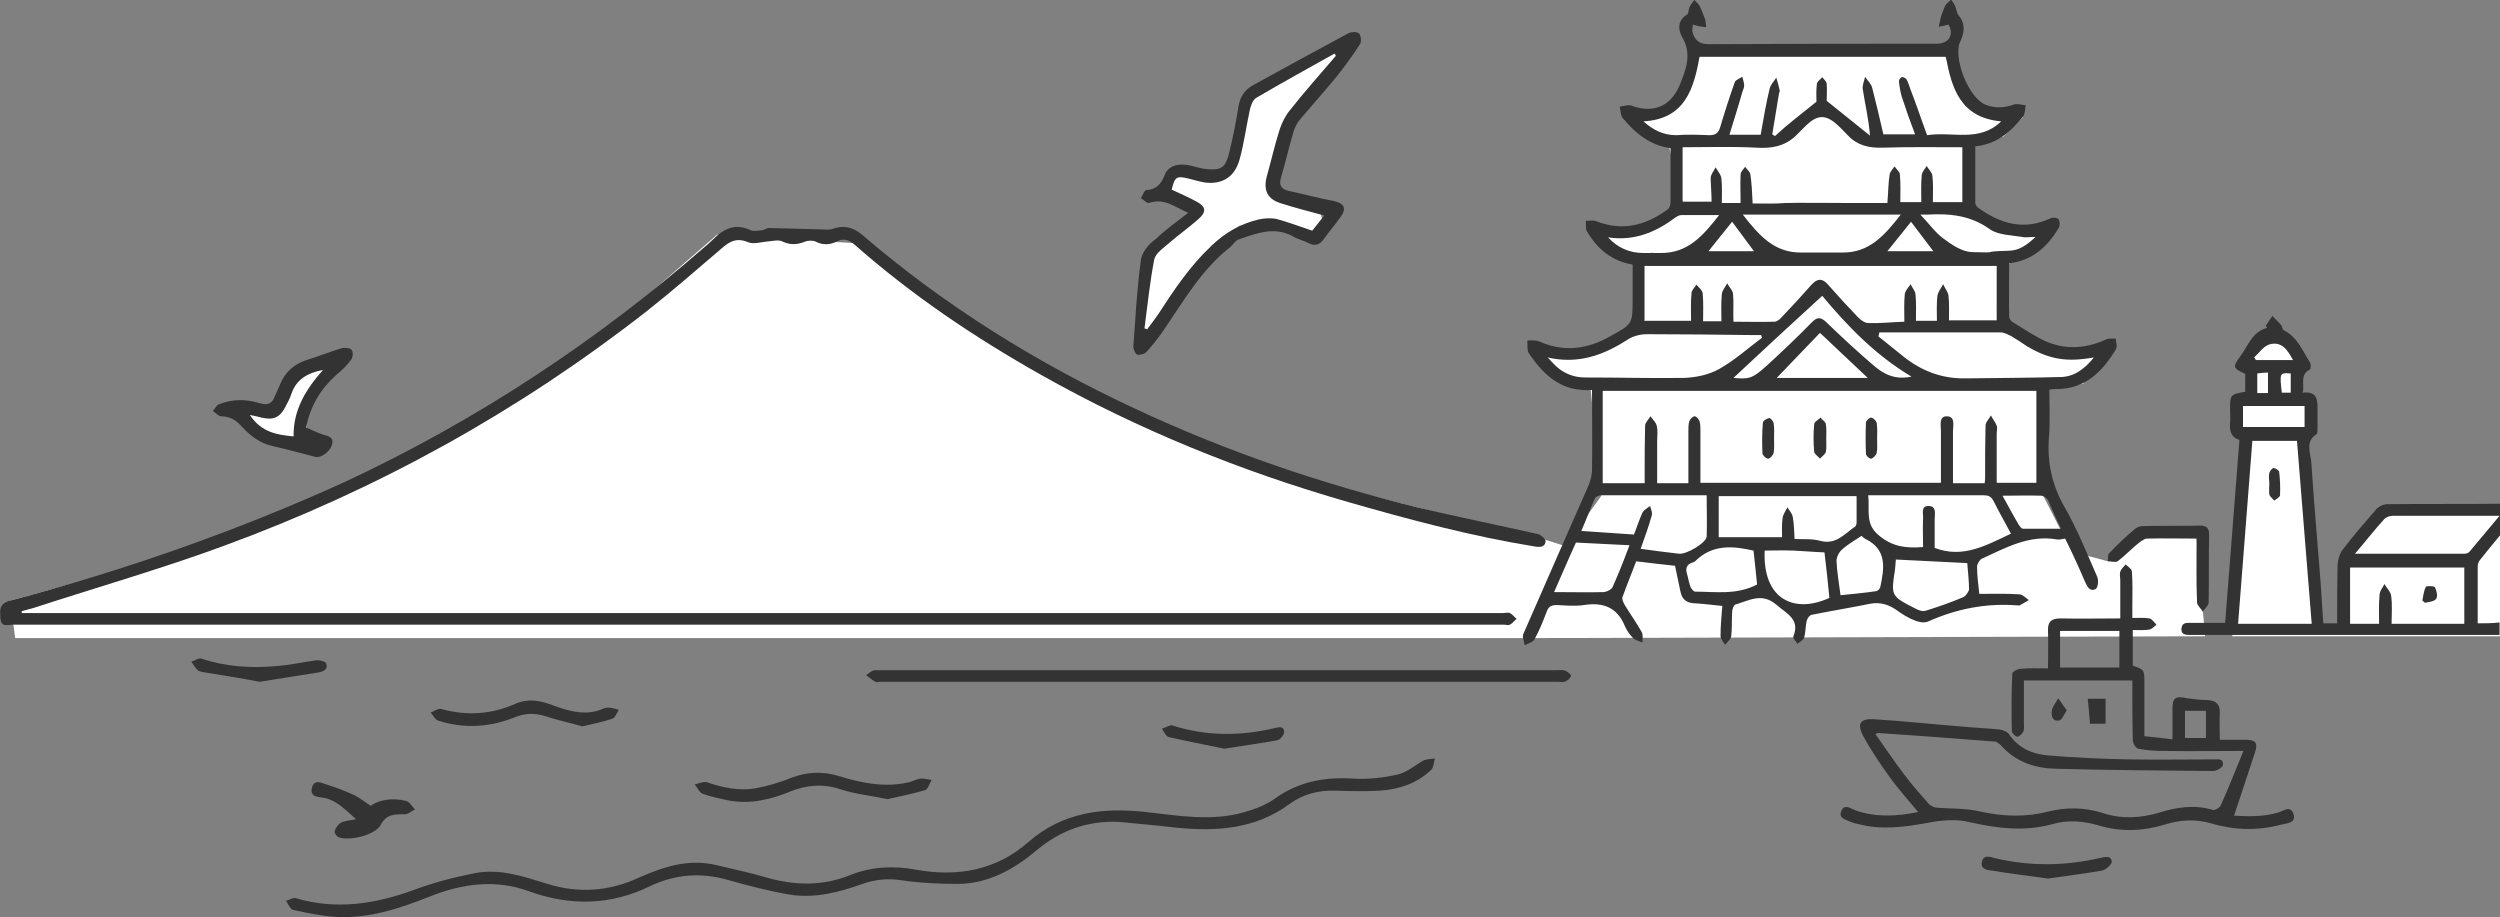<?xml version="1.0" encoding="utf-8"?>
<!-- Generator: Adobe Illustrator 25.4.1, SVG Export Plug-In . SVG Version: 6.00 Build 0)  -->
<svg version="1.1" id="レイヤー_1" xmlns="http://www.w3.org/2000/svg" xmlns:xlink="http://www.w3.org/1999/xlink" x="0px"
	 y="0px" viewBox="0 0 560.3 205.6" style="enable-background:new 0 0 560.3 205.6;" xml:space="preserve">
<rect x="0" y="0" width="560.3" height="205.6" fill="#808080" stroke="none"/>
<style type="text/css">
	.st0{fill:#FFFFFF;}
	.st1{fill:none;}
	.st2{fill:#333333;}
</style>
<polygon class="st0" points="532.4,114.4 525.1,123.2 526.7,127.1 525.5,141.2 520,141.2 516.3,98.5 517.8,95.3 517.8,91.1 
	516.1,88.1 515.6,83.4 515.6,77.8 511,76.4 506.9,76.4 505.2,80.1 504.2,82.5 504.2,91 502.7,91 502.7,95.8 503.3,97.9 500.3,142.6 
	500.3,142.6 560.3,142.6 560.3,115 "/>
<g>
	<polygon class="st0" points="350.8,122.4 346.4,121 273.5,102.6 220.2,75.9 191.5,54.5 160.7,52.6 122.7,85.7 57.2,119.6 
		2.3,134.6 3.4,143 345.8,143 494.2,142.6 492.3,120.6 481.1,120.6 472.4,125.8 464.3,123.6 456.5,108.3 456.5,87.6 466.9,86 
		469.3,80.1 454.3,77.6 447.5,69 450.3,59.1 460,51.3 451.1,51.7 441.8,47.6 441.7,32.5 449,30.6 453.4,26.2 440.5,23.8 436,12.7 
		380.9,12.7 376.6,22.8 368.3,27.2 374.1,33 377.1,45.2 369.5,52.2 357.1,51.8 368.6,59.5 368.6,71.8 357.5,79.6 346.8,80 
		353.5,87.2 356.5,87.3 358.9,111.1 	"/>
</g>
<polygon class="st0" points="256,76.4 257.3,59.5 259.1,55.3 267.8,47.9 261.9,44.1 262.9,38.6 265.8,38.6 274.4,38.6 279.1,22.4 
	302.4,10.1 292.2,23.3 287.3,32.1 285.3,41 286.4,45 295.8,47 296.3,49.1 294,52.8 286.6,51.3 281.1,50.4 277.8,50.6 271.7,54.9 "/>
<polygon class="st0" points="54,91.9 58.7,93.6 62.6,90.6 66,84.4 73.9,81.5 75.1,81 68.2,88.7 68.7,95.9 68.2,99 64.5,99 60,99 
	56.9,96.4 "/>
<g>
	<path class="st1" d="M421.2,74.6c-0.1,0.3-0.1,0.6-0.2,0.9c1.7,1.4,3.4,2.7,5.1,4.1c4.2,3.5,8.9,5.4,14.4,5.3
		c7.1-0.1,14.1-0.1,21.2-0.3c3.1-0.1,5.5-1.8,7.6-4.4c-6,1.2-9.9,0.5-15-2.5c-1.2-0.7-2.4-1.6-3.6-2.3c-0.6-0.4-1.4-0.7-2.1-0.7
		C439.5,74.6,430.4,74.6,421.2,74.6z"/>
	<path class="st1" d="M395.8,82c3.5-3.1,6.9-6.4,10.2-9.8c1.2-1.3,2-1.3,3.3-0.1c3.5,3.3,7,6.5,10.6,9.7c2.3,2,4.9,3.3,8.5,2.5
		c-8.2-4.9-14.4-11.4-20-18.1c-6.9,6.4-13.6,12.5-19.9,18.4C391.9,84.9,392.7,84.8,395.8,82z"/>
	<path class="st1" d="M457.4,111.1c-2.7-0.1-5.5,0-8.7,0c1.4,2.5,2.5,4.5,3.7,6.6c0.2,0.3,0.6,0.8,0.9,0.8c2.7,0.1,5.4,0,8.5,0
		c-1.2-2.5-2-4.5-3-6.4C458.6,111.7,457.9,111.2,457.4,111.1z"/>
	<path class="st1" d="M382.6,120.3c0.1-3,0-6.1,0-9.2c-8.1,0-15.9,0-23.7,0c-0.5,0-1.2,0.2-1.3,0.6c-1.1,2.4-2.1,4.9-3.1,7.4
		c4,0.3,7.8,0.5,11.8,0.8c0.6-1.7,1.1-3.4,1.9-4.9c0.3-0.6,1.1-1,1.7-1.5c0.1,0.7,0.5,1.5,0.4,2.1c-0.7,2.5-1.6,4.9-2.5,7.5
		c3,0.4,5.8,0.8,8.6,1.1C378,124.3,382.5,121.6,382.6,120.3z"/>
	<path class="st1" d="M432.1,48.1c-4.5,0,2.9,0-1.5,0c2,2.1,3.4,4.1,5.2,5.4c1.9,1.4,4.2,2.9,6.3,3c7.3,0.3,0.8-0.1,8.2-0.3
		c2.4,0,4.1-1.3,6.1-3.1c-1.3,0-2.1,0.1-3,0c-2.5-0.5-5.3-0.4-7.2-1.7C441.7,48.3,437.1,47.8,432.1,48.1z"/>
	<path class="st1" d="M382.9,30.2c1.4,0.1,2-0.4,2.4-1.7c1.1-3.4,2.1-6.8,3.3-10.2c0.2-0.5,1.1-0.8,1.7-1.2c0.1,0.6,0.4,1.2,0.4,1.9
		c0,0.5-0.2,1-0.4,1.5c-1,3.2-1.9,6.3-2.9,9.6c2.4,0,4.5,0,7,0c0.7-3.4,1.2-6.9,2-10.3c0.2-0.9,1-1.7,1.5-2.5c0.3,1,0.5,2,0.8,3
		c0,0.2-0.1,0.4-0.2,0.6c-0.5,3-1,6.1-1.5,9.1c0.2,0.1,0.4,0.3,0.6,0.4c1.4-1.2,2.9-2.5,4.3-3.7c1.5-1.3,3.1-2.5,5-4
		c0-1-0.1-2.5,0.1-4c0.1-0.6,0.8-1,1.2-1.5c0.3,0.5,0.9,1,1,1.5c0.1,1.5,0,3,0,3.8c3.5,2.8,6.6,5.3,9.7,7.8c-0.3-3.7-1-7-1.6-10.3
		c-0.2-0.9,0.3-1.9,0.5-2.9c0.6,0.8,1.4,1.6,1.6,2.5c0.9,3.4,1.7,6.9,2.5,10.4c2.5,0,4.7,0,7.1,0c-1-2.9-2.1-5.7-3-8.5
		c-0.3-1-0.5-2.2-0.6-3.3c0-0.3,0.3-0.9,0.6-1c0.3-0.1,0.9,0.2,1.1,0.5c0.4,0.7,0.7,1.5,0.9,2.3c1.2,3.4,2.4,6.7,3.7,10.2
		c5.6-0.9,11.7,1.8,16.6-3.1c-9.2-0.7-11.1-7.3-12.4-14.5c-18.4,0-36.8,0-55.2,0c-1.3,7.3-3.3,13.9-12.6,14.5c2.2,1.9,4.4,3.1,7.2,3
		C378,30,380.5,30,382.9,30.2z"/>
	<path class="st1" d="M348.4,132.8c4,0,7.6,0.1,11.2,0c0.7,0,1.6-0.5,1.9-1.1c1.3-3,2.5-6,3.8-9.3c-4.2-0.2-8.1-0.4-12-0.6
		C351.6,125.4,350,128.9,348.4,132.8z"/>
	<path class="st1" d="M377.4,84.6c2.7-0.1,5.6-0.7,7.9-2c3.4-1.9,6.4-4.6,9.6-7c-0.1-0.2-0.1-0.4-0.2-0.6c-0.6,0-1.1,0-1.7,0
		c-8-0.1-15.9-0.2-23.9-0.2c-1.5,0-3.1,0.5-4.3,1.2c-5.4,3.4-11.1,5.6-18,4c2.4,2.9,5.1,4.5,8.5,4.5
		C362.7,84.6,370.1,84.8,377.4,84.6z"/>
	<path class="st1" d="M370.7,56.7C368.9,56.6,370.6,56.6,370.7,56.7c0.4,0,0.8,0,1.5,0c6.2,0.1,9.6-3.9,13.2-8.5c-7.8,0-1.1,0-8.4,0
		c-0.4,0-0.9,0.2-1.2,0.4c-4.5,3.4-9.4,5.6-15.3,4.6c2.1,2.5,4.8,3.5,7.9,3.5C370.2,56.7,370.7,56.7,370.7,56.7z"/>
	<path class="st1" d="M398.2,84.7c6.2,0,13.3,0,20.4,0c-3.7-3.5-7.3-6.9-10.7-10.1C404.5,78.1,401.2,81.6,398.2,84.7z"/>
	<path class="st1" d="M257.2,73.6c0.8-1.1,1.8-2.2,2.5-3.4c3.5-5.4,7.1-10.8,11.9-15.3c3.2-3,6.5-4.9,10.5-5.9
		c1.3-0.3,2.9-0.4,4.2-0.1c2.7,0.7,5.2,1.7,7.9,2.6c0.9-1.1,1.9-2.3,2.7-3.4c-3.3-0.9-6.5-1.7-9.6-2.7c-3.1-0.9-4.1-2.9-3.3-6
		c0.9-3.5,1.8-7.1,2.9-10.6c0.5-1.5,1.3-3,2.3-4.3c3.3-4.1,6.9-8.1,10.3-12.2c-0.1-0.2-0.2-0.3-0.3-0.5c-5.8,3.3-11.7,6.5-17.5,9.9
		c-0.8,0.5-1.3,1.8-1.5,2.8c-0.8,3.7-1.3,7.5-2.3,11.1c-1.1,3.9-3.9,5.6-7.8,5.1c-1.3-0.2-2.5-0.6-3.7-0.9c-2.6-0.5-3-0.3-3.7,2.5
		c1.8,0.9,3.8,1.7,5.6,2.7c2,1.1,2.2,2.3,0.5,3.8c-2.2,1.9-4.5,3.5-6.6,5.4c-1.2,1.1-3,2.2-3.3,3.5c-1,5.1-1.5,10.3-2.2,15.5
		C256.8,73.5,257,73.6,257.2,73.6z"/>
	<path class="st1" d="M65.8,97.8c0-5.9,2.7-10.5,6.6-14.9c-3.5,0.7-6,2.1-7.1,5.4c-0.3,1.1-0.9,2.1-1.4,3c-1.2,2.2-2.7,2.8-5.2,2.3
		c-0.8-0.2-1.7-0.4-2.7-0.6C58.6,97,62.4,97.5,65.8,97.8z"/>
	<path class="st1" d="M555.3,127.1c0,4.2,0,8.4,0,12.7c1.7,0,3.4,0,5,0V120c-1.5,1.8-3,3.6-4.4,5.4
		C555.6,125.9,555.3,126.5,555.3,127.1z"/>
	<path class="st1" d="M424.7,125.4c-0.1,1-0.1,1.6-0.2,2.3c-0.9,5.9-0.9,5.9,4.4,8.6c0.7,0.4,1.8,0.8,2.4,0.6c2.9-0.9,5.8-2,8.6-3.1
		c0.5-0.2,1-1,1-1.6c0-1.9-0.2-3.7-0.4-6C435.4,125.9,430.1,125.7,424.7,125.4z"/>
	<path class="st1" d="M384.7,37.3c0.5,0.8,1.2,1.6,1.3,2.5c0.2,1.8,0.1,3.7,0.1,5.5c1.4,0,2.7,0,4.2,0c0-2.2-0.1-4.3,0-6.4
		c0-0.6,0.7-1.1,1-1.7c0.4,0.6,1.1,1.1,1.2,1.7c0.3,2.1,0.3,4.2,0.5,6.5c2.5,0,4.9,0.1,7.3-0.1c0.8-0.1,14.2,0,14.7,0
		c2.7,0.1,5.5,0,8.2,0c0.2-2.3,0.2-4.4,0.5-6.4c0.1-0.6,0.7-1.2,1.1-1.8c0.4,0.6,1.1,1.2,1.2,1.8c0.1,2.1,0.1,4.1,0.1,6.2
		c1.7,0,3,0,4.7,0c0-2.1-0.1-4,0.1-6c0.1-0.7,0.7-1.4,1.1-2.1c0.5,0.7,1.2,1.4,1.3,2.2c0.2,2,0.1,4,0.1,5.9c2.4,0,4.5,0,6.6,0
		c0-4.2,0-8.3,0-12.3c-6.1,0-12-0.2-17.9,0.1c-3,0.1-5.6-0.5-7.7-2.7c-0.8-0.8-1.5-1.6-2.4-2.4c-2.6-2.3-4.5-2.3-7,0.1
		c-0.8,0.8-1.6,1.6-2.4,2.4c-2.5,2.3-5.3,2.8-8.7,2.6c-5.5-0.3-11-0.1-16.6-0.1c0,4.2,0,8.2,0,12.2c2.3,0,4.3,0,6.5,0
		c0-2-0.1-3.8,0.1-5.6C383.7,38.9,384.3,38.1,384.7,37.3z"/>
	<path class="st1" d="M397.7,72c0.6,0,1.2-0.6,1.6-1c2.3-2.4,4.5-4.8,6.7-7.3c1.3-1.4,2.4-1.5,3.7,0c2.2,2.5,4.5,5,6.8,7.4
		c0.6,0.6,1.5,1.2,2.2,1.2c2.6,0,5.2-0.2,8.1-0.3c0-2.1-0.1-4.2,0.1-6.2c0.1-0.8,0.9-1.5,1.3-2.2c0.4,0.7,1.1,1.4,1.1,2.2
		c0.2,2,0.1,4,0.1,6c1.8,0,3.3,0,4.7,0c0-2-0.2-3.8,0.1-5.5c0.1-0.9,0.9-1.8,1.3-2.7c0.4,0.9,1.1,1.7,1.2,2.6
		c0.2,1.8,0.1,3.7,0.1,5.5c3.8,0,7.3,0,10.7,0c0-4.2,0-8.2,0-12.2c-26.4,0-52.6,0-79,0c0,4.2,0,8.3,0,12.3c3.5,0,7,0,10.5,0
		c0-2.2-0.1-4.2,0.1-6.2c0.1-0.7,0.7-1.3,1.1-1.9c0.5,0.6,1.3,1.3,1.4,1.9c0.2,2.1,0.1,4.1,0.1,6.3c1.4,0,2.6,0,4.1,0
		c0-2.1-0.1-4.1,0.1-6.1c0.1-0.8,0.8-1.6,1.2-2.4c0.5,0.8,1.2,1.5,1.3,2.3c0.2,2,0.1,4,0.1,6.2C391.7,72.1,394.7,72.1,397.7,72z"/>
	<path class="st1" d="M403.8,56.7h9c6.2,0.1,9.6-3.9,13.2-8.5h-35.3C394.2,52.8,397.6,56.8,403.8,56.7z"/>
	<path class="st1" d="M444.5,111.1c-6.8,0.1-13.5,0-20.3,0c-1.8,0-3.6,0-5.5,0c0.4,3.3-0.8,6.4,2.4,9c3.1,2.5,6.2,2.9,9.9,2.6
		c0-2.2-0.1-4.3,0-6.4c0-1.1-0.6-2.8,1.2-2.8c1.9,0,1.3,1.8,1.4,3c0.1,2.2,0,4.4,0,6.4c6.3,2.4,11.5-0.6,17-3.2
		c-1.4-2.5-2.7-4.9-3.9-7.3C446.2,111.3,445.6,111.1,444.5,111.1z"/>
	<path class="st1" d="M435,108.2c0-4,0-7.8,0-11.6c0-1.3-0.5-3.3,1.3-3.3c2,0,1.4,2.1,1.4,3.4c0.1,3.9,0,7.7,0,11.6
		c2.6,0,4.8,0,7.1,0c0-0.5,0.1-1,0.1-1.4c0-3.8-0.1-7.6,0.1-11.5c0-0.8,0.8-1.5,1.2-2.3c0.5,0.8,1,1.5,1.3,2.3c0.2,0.5,0,1.2,0,1.8
		c0,3.6,0,7.3,0,11c3.2,0,6,0,8.9,0c0-7,0-13.8,0-20.6c-32.5,0-64.8,0-97.2,0c0,7,0,13.8,0,20.7c3.1,0,6.2,0,9.4,0
		c0-0.9,0-1.6,0-2.3c0-3.5-0.1-7,0.1-10.6c0-0.7,0.8-1.4,1.2-2.1c0.5,0.7,1.2,1.4,1.4,2.1c0.2,1.1,0.1,2.2,0.1,3.4
		c0,3.2,0,6.4,0,9.5c2.5,0,4.7,0,7,0c0-4,0-7.9,0-11.7c0-0.7,0-1.5,0.2-2.2c0.2-0.5,0.8-1.1,1.2-1.1c0.4,0,1,0.6,1.1,1.1
		c0.2,0.7,0.2,1.5,0.2,2.2c0,3.8,0,7.6,0,11.6C399.1,108.2,417,108.2,435,108.2z M418.2,94.7c0-0.4,0.9-1.1,1.2-1
		c0.5,0.1,1.1,0.7,1.2,1.2c0.2,1.2,0.1,2.4,0.1,3.6c0,0,0,0,0,0c0,1,0.1,2.1-0.1,3.1c-0.1,0.5-0.7,1.1-1.2,1.3
		c-0.3,0.1-1.2-0.6-1.2-1C418.1,99.4,418.1,97.1,418.2,94.7z M406.7,95c0-0.5,0.9-0.9,1.4-1.4c0.4,0.5,1.1,0.9,1.2,1.4
		c0.2,1.1,0.1,2.2,0.1,3.4c0,0,0,0,0,0c0,1,0.2,2-0.1,2.9c-0.1,0.6-0.8,1-1.3,1.5c-0.5-0.5-1.3-1-1.3-1.5
		C406.5,99.2,406.5,97.1,406.7,95z M395,94.7c0-0.4,0.9-0.9,1.4-1c0.3,0,1,0.7,1,1.1c0.1,1.2,0.1,2.4,0.1,3.6c0,0,0,0,0,0
		c0,1,0.1,2.1-0.1,3.1c-0.1,0.5-0.8,1.3-1.2,1.3c-0.5,0-1.3-0.7-1.3-1.2C394.8,99.3,394.9,97,395,94.7z"/>
	<path class="st1" d="M489.7,165.4c1.7,0,3.2,0,4.7,0c0-2.1,0-4.1,0-6.1c-1.7,0-3.1,0-4.7,0C489.7,161.3,489.7,163.3,489.7,165.4z"
		/>
	<path class="st1" d="M508.3,88.1c0-1.6,0-3,0-4.6c-0.9,0.1-1.6,0.1-2.4,0.2c0,1.5,0,2.8,0,4.4C506.8,88.1,507.5,88.1,508.3,88.1z"
		/>
	<path class="st1" d="M511.4,88c0.7,0,1.3,0,2,0c0-1.5,0-2.8,0-4.3C510.9,83.5,510.9,83.6,511.4,88z"/>
	<path class="st1" d="M513.9,80.7c-1.2-2.4-2.6-4.3-5.3-3.5c-1.3,0.4-2.3,1.9-3.5,3c0.1,0.2,0.3,0.4,0.4,0.6
		C508.3,80.7,510.9,80.7,513.9,80.7z"/>
	<path class="st1" d="M379.8,125.9c-0.1,0.1-0.2,0.2-0.4,0.2c-1.6,0.5-1.7,1.6-1.3,3c0.3,0.8,0.4,1.7,0.7,2.6c0.2,0.4,0.6,1,1,1
		c4.6,0.1,9.3,0.8,13.9-1.5c-0.3-2.6-0.5-5.2-0.8-7.6C388.1,122.4,383.6,122.1,379.8,125.9z"/>
	<path class="st1" d="M480.1,117.9c4.3-0.1,8.6-0.1,12.8-0.1c1.4,0,2,0.5,2,2c0,5.1,0,10.2-0.1,15.3c0,0.7-0.8,1.3-1.3,2
		c-0.5-0.7-1.3-1.4-1.3-2.1c-0.1-4.6-0.1-9.3-0.1-14.3c-3.9,0-7.5,0-11.2,0c-0.6,0-1.3,0.6-1.8,1c-1.6,1.4-3.1,2.9-4.7,4.1
		c-0.5,0.4-1.4,0-2.2,0c0.1-0.7,0-1.6,0.4-2.1c1.7-1.8,3.5-3.5,5.4-5.1C478.7,118.2,479.5,117.9,480.1,117.9z M257.3,45.3
		c-0.4,0.2-1.2-0.7-1.8-1.1c0.4-0.6,0.8-1.8,1.2-1.8c2.3-0.1,3.3-1.2,4.1-3.3c0.9-2.1,3.1-2.7,5.8-2.2c1.2,0.3,2.5,0.7,3.7,0.8
		c3.1,0.3,4.2-0.3,4.9-3.3c0.9-3.6,1.6-7.3,2.2-10.9c0.4-2.2,1.5-3.7,3.4-4.7c7.1-3.9,14.2-7.8,21.3-11.6c0.6-0.3,1.9-0.3,2.3,0.1
		c0.4,0.5,0.6,1.8,0.2,2.4c-1.6,2.4-3.3,4.8-5.1,7.1c-2.6,3.3-5.5,6.4-8.2,9.6c-0.7,0.8-1.3,1.9-1.6,2.9c-1,3.4-1.8,6.9-2.8,10.3
		c-0.5,1.7,0,2.7,1.8,3c3.3,0.7,6.5,1.6,9.8,2.2c2.5,0.5,3.1,1.6,1.7,3.7c-1.2,1.7-2.5,3.3-3.8,5c-0.9,1.2-1.9,1.5-3.3,0.8
		c-1.1-0.5-2.3-0.8-3.3-1.4c-4.3-2.5-8.4-0.8-12.5,0.6c-0.7,0.2-1.2,1.1-1.8,1.7c-6.4,5.1-10.4,12-14.9,18.6
		c-1.1,1.7-2.4,3.3-3.8,4.8c-0.5,0.5-1.4,0.8-2.1,0.7c-0.4-0.1-0.9-1.2-0.9-1.8c0.5-6.5,0.8-13,1.7-19.4c0.2-1.8,1.8-3.6,3.1-4.9
		c2.2-2.1,4.7-3.9,7.3-5.9C263.1,46.2,260.7,44,257.3,45.3z M49.3,90.8c3-1.2,6.2-1.2,9.2-0.2c1.8,0.6,2.7,0,3.3-1.6
		c0.3-0.9,0.8-1.8,1.2-2.7c1.2-2.7,3.1-4.5,5.9-5.4c2.7-0.9,5.3-1.9,8-2.7c0.6-0.2,1.8-0.1,2.1,0.4c0.3,0.5,0.3,1.7-0.1,2.2
		c-1,1.2-2.1,2.3-3.3,3.4c-3.6,3.1-5.8,6.9-6.8,11.8c1.2,0.5,2.4,1.2,3.8,1.6c1.2,0.4,2.4,0.6,2,2.3c-0.5,1.6-2.4,3-3.7,2.7
		c-3.2-0.8-6.3-1.7-9.5-2.4c-2.9-0.6-5-2.2-6.9-4.3c-1.2-1.4-2.5-2.5-4.6-2.3c-0.6,0.1-1.2-0.8-1.8-1.2
		C48.3,91.8,48.7,91.1,49.3,90.8z M0,138.6c-0.1-1.8-0.3-3.3,2.2-4c25.8-6.8,50.8-15.6,74.9-26.8c29.6-13.7,56.5-31.5,81-52.9
		c0.8-0.7,1.6-1.6,2.5-2.3c2.2-1.9,4.5-2.8,7.4-1.4c0.8,0.4,1.9,0.2,2.8,0.1c0.5,0,1-0.5,1.5-0.5c3.8,0.1,7.7,0.2,11.5,0.3
		c0.9,0,1.9,0.2,2.8-0.1c2.5-0.9,4.7-0.4,6.6,1.3c18.5,16,39.1,28.7,61.2,39c20.4,9.6,41.7,16.8,63.6,22.2
		c8.8,2.2,17.8,3.9,26.7,5.9c0.7,0.2,1.7,1.1,1.7,1.6c-0.1,1.3-1,1.4-2.3,1.2c-14.2-2.4-28.2-6-42-10c-24-6.9-47.1-16.2-68.8-28.5
		c-14.8-8.4-29-17.8-41.8-29.2c-1.2-1-2.4-1.5-3.9-0.7c-1.6,0.8-3.2,1-4.9,0c-0.6-0.3-1.7-0.2-2.4,0.1c-1.7,0.7-3.2,0.7-5-0.1
		c-0.9-0.4-2.1,0-3.1,0c-1.5,0.1-3.2,0.7-4.5,0.2c-2.5-1-4.2-0.1-6,1.4c-5.5,4.8-11,9.5-16.7,14c-28.8,22.6-60.6,40.2-95,52.7
		c-13.9,5.1-28.2,9.3-42.3,13.8c-0.9,0.3-1.9,0.5-2.9,0.8c0,0.1,0,0.3,0.1,0.4c0.6,0,1.3,0,1.9,0c110,0,220,0,330,0
		c0.5,0,1.1-0.2,1.6,0c0.6,0.3,1,0.8,1.5,1.3c-0.5,0.5-0.9,1-1.5,1.3c-0.3,0.2-0.9,0-1.3,0c-111.4,0-222.7,0-334.1,0
		C1.9,140,0.2,140.7,0,138.6z M187.9,174c5.2,1.6,10.4,2.7,15.9,1.4c0.9-0.2,1.7-0.7,2.5-0.8c0.8-0.1,1.7,0.2,2.5,0.3
		c-0.5,0.8-0.8,2.1-1.5,2.3c-2.8,0.9-5.6,1.4-8.4,2c-3.7-0.7-7.2-1-10.5-2.2c-4-1.4-7.6-1.1-11.3,0.5c-4.4,1.8-9,2.9-13.8,2
		c-2-0.4-4-0.8-5.8-1.5c-0.7-0.3-1.2-1.4-1.8-2.1c0.9-0.2,1.9-0.7,2.7-0.5c3.5,1.2,7.1,2,10.8,1.4c2.8-0.5,5.5-1.4,8.1-2.3
		C180.9,173.1,184.3,172.9,187.9,174z M138.8,159c-0.5,0.7-0.8,1.8-1.5,2c-2.1,0.7-4.3,1.1-6.7,1.7c-2.7-0.7-5.5-1.4-8.3-2.3
		c-2.3-0.8-4.4-0.8-6.7,0.2c-5.6,2.3-11.4,2.8-17.3,0.8c-0.7-0.2-1.1-1.2-1.7-1.8c0.8-0.3,1.7-1,2.4-0.8c5.7,1.6,11.3,1.2,16.7-1.2
		c2.8-1.2,5.4-0.7,8.1,0.3c3.3,1.2,6.7,2.3,10.3,1.3c0.8-0.2,1.5-0.7,2.3-0.7C137.1,158.5,138,158.9,138.8,159z M72.5,178.9
		c-1.1-0.2-3.2-0.1-2.7-2.2c0.5-2.3,2.4-1,3.5-0.7c2.1,0.5,4.1,1.4,6,2.3c1.2,0.6,2.3,1.4,3.7,2.4c1.7-1.3,4.8-1.9,7.9-1.1
		c0.8,0.2,1.3,1.2,2,1.9c-0.8,0.4-1.5,1.1-2.3,1.1c-2.2,0-4.1-0.1-5.4,2.4c-1.2,2.2-7.2,3.7-9.5,2.7c-0.4-0.2-1-1-0.8-1.3
		c0.3-0.7,0.8-1.4,1.4-1.7c0.9-0.4,1.9-0.5,3.4-0.8C77.2,181.5,75.4,179.6,72.5,178.9z M45.3,150.7c-0.4-0.1-0.8-0.1-1-0.4
		c-0.5-0.6-0.9-1.3-1.4-1.9c0.8-0.3,1.6-0.9,2.2-0.7c5.4,1.8,11,2.1,16.6,1.7c3-0.2,6-1,9.1-1.3c0.8-0.1,2.1,0.2,2.3,0.7
		c0.5,1.3-0.5,1.8-1.7,2c-4.3,0.7-8.7,1.4-13.2,2.1C54,152.1,49.6,151.4,45.3,150.7z M321.1,172.6c-3.2,2.9-7.2,4.3-11.4,4.6
		c-3.4,0.2-6.7,0.1-10.1,0c-3.7-0.1-7.2,0.8-10.2,3c-7.6,5.6-16.3,6.2-25.3,5.3c-4.3-0.5-8.7-0.9-13-1.3c-7-0.3-13,1.9-18.3,6.3
		c-5.2,4.3-10.9,7.6-17.8,7.6c-4.2,0-8.4-0.2-12.5-0.8c-3.1-0.4-6-0.2-8.8,0.8c-5.3,1.9-10.7,3.3-16.3,2.4
		c-4.7-0.8-9.4-1.9-13.9-3.3c-6-1.7-11.8-1.4-17.4,1.4c-8.8,4.2-17.8,4.5-27,1.2c-7.6-2.7-15-1.8-22.3,1.1c-6.8,2.7-13.7,5-21.1,4.6
		c-3.3-0.2-6.5-0.9-9.7-1.6c-0.6-0.1-1-1.3-1.5-2c0.8-0.2,1.6-0.8,2.2-0.6c9.1,2.7,17.9,1.3,26.6-1.9c4.4-1.6,9-2.8,13.5-3.7
		c5.5-1.1,10.8,0.7,16,2.3c7.1,2.2,14,1.7,20.8-1.3c5.5-2.5,11.2-4.3,17.4-2.8c3.8,0.9,7.6,1.7,11.3,2.8c6.3,1.8,12.6,1.9,18.7-0.6
		c4.8-1.9,9.6-2.1,14.6-1.2c9.4,1.7,17.9,0.2,25.3-6.2c7.7-6.7,16.7-7.8,26.4-6.7c7.2,0.8,14.5,2.1,21.7,0.1
		c2.5-0.7,5.1-1.6,7.1-3.1c5.4-3.9,11.2-4.9,17.7-4.5c3.2,0.2,6.6-0.2,9.8-0.9c2.1-0.5,4-2.1,6.1-3.1c0.8-0.4,1.8-0.3,2.7-0.5
		C321.7,170.9,321.6,172.1,321.1,172.6z M260.4,163.2c0.8-0.3,1.7-0.9,2.4-0.7c7.6,2.5,15.2,2.4,22.8,0.6c1-0.2,2.2-0.6,2.2,0.8
		c0,0.6-0.9,1.8-1.5,1.9c-3.7,0.7-7.5,1.2-11.9,1.9c-3.9-0.8-8.2-1.6-12.4-2.6C261.3,165,260.9,163.9,260.4,163.2z M350.8,152.9
		c-0.5,0.2-1.2,0.1-1.8,0.1c-50.6,0-101.2,0-151.8,0c-0.4,0-0.8,0.1-1.1,0c-0.7-0.4-1.4-1-2.1-1.5c0.7-0.4,1.3-1.1,2-1.1
		c8.9-0.1,17.9,0,26.8,0c16.7,0,33.4,0,50.1,0c25.3,0,50.5,0,75.8,0c0.7,0,1.4-0.2,2,0.1c0.5,0.2,1.2,0.8,1.2,1.3
		C352,152,351.3,152.6,350.8,152.9z M404.7,139.2c-0.3,1.2-0.2,2.6-0.6,3.8c-0.2,0.5-1,0.9-1.5,1.3c-0.3-0.5-1.1-1.2-0.9-1.6
		c1.6-3.9-1.4-5.1-3.7-7.1c-3.3-2.9-6.2-1-9.3-0.1c-0.4,0.1-0.6,1.1-0.7,1.7c-0.1,1.8,0,3.6-0.2,5.4c-0.1,0.7-0.9,1.2-1.4,1.9
		c-0.4-0.6-1-1.3-1-1.9c0-2.2,0.2-4.5,0.4-6.8c-2.2-0.2-4.3-0.5-6.4-0.6c-1.8-0.1-2.7-1-3-2.7c-0.3-1.8-0.8-3.6-1.2-5.7
		c-2.7-0.3-5.5-0.7-8.7-1c-1,2.6-2.1,5.3-3.1,8.1c-0.2,0.5,0.2,1.3,0.6,1.8c1.2,2,2.6,3.8,3.7,5.9c0.4,0.6,0.1,1.6,0.2,2.4
		c-0.7-0.3-1.6-0.5-2.1-1c-0.7-0.7-1.4-1.6-1.8-2.6c-1.7-4.2-4.9-5.5-9.2-4.8c-2,0.3-4.1,0.1-6.1,0c-1.3-0.1-1.8,0.4-2.3,1.6
		c-0.8,2.1-1.6,4.2-2.7,6.1c-0.4,0.7-1.5,0.9-2.2,1.3c-0.1-0.8-0.6-1.8-0.3-2.5c4.7-10.9,9.6-21.8,14.4-32.8c0.6-1.3,0.9-2.7,1-4.1
		c0.1-5.8,0-11.7,0-17.8c-6.9,0.5-10.9-3.5-14.2-8.3c-0.5-0.7-0.2-1.9-0.3-2.8c0.9,0.1,1.8-0.1,2.6,0.2c5.6,2.5,10.9,1.7,16.1-1.2
		c4.9-2.8,4.9-2.8,4.9-8.3c0-2.5,0-5.1,0-7.7c-4.7-0.8-7.9-3.5-10.2-7.4c-0.4-0.6-0.2-1.6-0.3-2.4c0.8,0,1.7-0.2,2.4,0.1
		c5.9,2.3,11.2,0.9,16-2.7c0.4-0.3,0.6-1,0.6-1.6c0.1-4,0-7.9,0-12.1c-4.6-0.5-7.8-3.3-10.6-6.6c-0.6-0.6-0.5-1.8-0.8-2.7
		c0.9-0.1,2-0.5,2.7-0.2c4.7,1.7,8.6,0.3,10.7-4.5c1.5-3.4,2.9-7,0.6-10.9c-1-1.7-1-3.7,1.2-5.1c0.4-0.2,0.3-1.1,0.5-1.7
		c0.2-0.5,0.6-1,1-1.5c0.4,0.4,1,0.8,1.2,1.3c0.5,1,0.9,2.1,1.3,3.2c0.2,0.5,0.2,1.1,0.2,1.6c-0.5-0.1-1.1-0.1-1.6-0.2
		c-0.5-0.1-0.9-0.3-1.4-0.4c-0.1,0.5-0.3,1.1-0.1,1.6c0.5,1.9,1.5,2.8,3.7,2.8c17-0.1,34,0,51-0.1c2.8,0,4-2,2.7-4.3
		c-0.8,0.2-1.5,0.3-2.2,0.5c0.2-0.7,0.3-1.5,0.5-2.2c0.3-0.9,0.5-1.8,1-2.6c0.3-0.5,0.9-0.9,1.3-1.3c0.3,0.5,0.6,1,0.9,1.5
		c0.3,0.7,0.4,1.6,0.8,2.1c1.6,1.9,1.2,4,0.3,5.9c-1.6,3.4,1.8,12.6,5.8,14.1c2.2,0.8,4.2,0.7,6.3-0.1c0.7-0.3,1.7,0.1,2.6,0.2
		c-0.2,0.9-0.1,1.9-0.6,2.5c-2.7,3.4-5.8,6.3-10.7,6.7c0,4.2,0,8.5,0,12.7c0,0.4,0.3,0.8,0.7,1.1c4.9,3.5,10.1,5.1,16,2.4
		c0.5-0.3,1.6-0.2,1.9,0.1c0.4,0.4,0.4,1.5,0.1,2c-2.5,4.1-5.8,7.2-11.1,7.9c0,4,0,8,0,12c0,0.4,0.4,1,0.8,1.2
		c1.9,1.2,3.8,2.4,5.8,3.5c5,2.8,10.1,2.7,15.3,0.3c0.6-0.3,1.3-0.1,2-0.1c0,0.8,0.4,1.8,0,2.4c-3,5-6.9,8.9-13.3,8.9
		c-0.4,0-0.9,0.1-1.6,0.1c0,3.6,0.2,7.2-0.1,10.8c-0.5,5.7,0.6,10.7,3.6,15.7c2.9,4.9,5,10.2,7.2,15.4c0.3,0.8,0.2,2.5-0.3,2.8
		c-1.3,0.7-1.9-0.5-2.4-1.6c-1.5-3.3-3-6.5-4.4-9.7c-0.7,0.1-1.4,0.3-1.9,0.2c-6.3-1.2-11.5,1.9-16.8,4.3c-0.5,0.2-1.1,1.2-1.1,1.8
		c0,2.1,0.3,4.1,0.5,6.1c3.1,0,6-0.1,8.9,0.1c0.7,0,1.4,0.9,2.2,1.3c-0.7,0.4-1.4,0.8-2.1,1.2c-0.1,0-0.1,0-0.2,0
		c-7.1-0.6-13.8,0.7-20.3,3.6c-0.8,0.4-2.1,0.1-3.1-0.3c-1.3-0.5-2.6-1.3-3.7-2.1c-1.9-1.4-3.9-2-6.3-1.6c-4.4,0.9-8.8,1.6-13.2,2.5
		C405.4,138,404.9,138.7,404.7,139.2z M471.2,195.1c-4,0.8-8.1,1.2-12.2,1.8c-4.2-0.6-8.5-1.1-12.7-1.8c-1-0.2-2.5-0.4-2.1-2
		c0.4-1.5,1.6-1,2.8-0.8c7.9,1.8,15.7,1.7,23.6,0c1.1-0.2,2.5-0.8,2.7,0.8C473.4,193.8,472.1,195,471.2,195.1z M497.3,159.4
		c-0.1,1.9,0,3.9,0,6c2.1,0,3.9,0,5.7,0c2.3,0,2.9,0.6,2.2,2.8c-1.4,4.7-3,9.3-4.7,14.2c3,0.2,6.4,0.3,9.9-0.7
		c1.1-0.3,2.8-1.8,3.4,0.3c0.7,2.1-1.4,2-2.7,2.4c-5.2,1.4-10.4,1.3-15.5-0.2c-3.7-1.1-7.1-0.8-10.6,0.2c-4.9,1.5-9.9,1.7-14.8,0.2
		c-3.5-1-7-1.3-10.4-0.3c-6.2,1.8-12.2,1.1-18.4-0.4c-3-0.7-6.4-0.4-9.5,0.1c-5.4,1-10.6,1.7-16,0.2c-0.4-0.1-0.9-0.2-1.3-0.4
		c-1.1-0.5-2.9-0.7-2.1-2.5c0.7-1.6,2.1-0.5,3.1-0.1c4.5,1.6,9.1,1.4,14.1,0.4c-2.3-2.8-4.6-5.3-6.5-8c-2.1-2.9-4.1-5.9-5.8-9
		c-1.5-2.8-0.7-4,2.4-3.8c6.4,0.4,12.9,1.1,19.3,1.6c2.9,0.2,5.9,0.3,8.8,0.7c0.8,0.1,1.8,0.5,2.2,1.1c2.1,3,5.1,4.4,8.6,4.7
		c6.1,0.5,12.3,0.8,18.4,0.9c6.2,0.1,12.5,0,18.7,0c1,0,2.4-0.3,2.2,1.3c-0.1,0.6-1.4,1.4-2.2,1.3c-11.7-0.1-23.4-0.1-35.2-0.5
		c-4.7-0.1-9-1.6-12.3-5.2c-0.4-0.4-0.9-0.9-1.5-0.9c-8.6-0.7-17.2-1.3-25.8-1.9c-0.1,0-0.3,0.1-0.9,0.2c2.2,3.1,4.2,6.1,6.4,9
		c1.8,2.3,3.7,4.5,5.6,6.7c0.4,0.4,1,0.7,1.6,0.8c3.3,0.3,6.8,0.1,10,0.9c5.1,1.2,10,1.3,15.1,0c4-1,8.2-1,12.2,0.3
		c4.3,1.4,8.6,1.2,12.8-0.1c3.9-1.2,7.9-1.8,11.9-0.6c0.5,0.1,1.6-0.5,1.8-1c1.7-3.9,3.3-7.9,5.1-12.2c-6.4,0-12.1,0-17.8,0
		c-1.9,0-3.9-0.2-5.8-0.5c-0.5-0.1-1.2-1.2-1.2-1.9c-0.1-3.6-0.1-7.2-0.1-10.8c0-0.8,0-1.6,0-2.6c-8.2,0-16.1,0-24.3,0
		c0,3.1,0,6.3,0,9.6c0,0.6,0.2,1.3-0.1,1.8c-0.3,0.5-0.9,1.1-1.4,1.2c-0.4,0-1.2-0.7-1.2-1.2c-0.1-4.3,0-8.7,0.1-13
		c0-0.4,1.2-1,1.8-1c2-0.1,4-0.1,6.2-0.1c0-3,0.1-5.7,0-8.4c-0.1-2,0.8-2.8,2.8-2.8c4.4,0.1,8.7,0,13.4,0c0-2.9,0-5.7,0-8.5
		c0-0.7-0.2-1.4,0-2c0.2-0.6,0.8-1.1,1.2-1.6c0.5,0.5,1.4,1.1,1.4,1.6c0.2,2.5,0.1,5.1,0.1,7.6c0,0.9,0,1.8,0,2.8
		c1.4,0,2.6-0.2,3.8,0.1c0.6,0.1,1.1,0.9,1.6,1.4c-0.5,0.4-1,1-1.6,1.1c-1.2,0.2-2.4,0.1-3.7,0.1c0,2.8,0,5.4,0,8
		c2.6,0.9,2.6,0.9,2.6,3.9c0,3.9,0,7.8,0,11.9c2.1,0.2,4,0.5,6.3,0.7c0-2.5,0-4.7,0-6.9c0.1-2.4,0.6-2.9,3-2.6
		c1.5,0.2,3,0.3,4.5,0.4C496.4,156.6,497.3,157.4,497.3,159.4z M460,159.2c0.2-0.9,0.9-1.8,1.4-2.6c0.6,0.8,1.1,1.6,1.9,2.7
		c-0.7,1-1.2,2.4-1.8,2.4C459.9,161.8,459.8,160.3,460,159.2z M467.8,156.6c1.5,0,2.7,0,4,0c0,1.9,0,3.7,0,5.6c-1.1,0-2.2,0-3.5,0
		C468.2,160.5,468,158.7,467.8,156.6z"/>
	<path class="st1" d="M504.8,98.8c-1.1,13.8-2.1,27.3-3.2,41c5.7,0,10.9,0,16.5,0c-1.1-13.8-2.2-27.4-3.3-41
		C511.2,98.8,507.9,98.8,504.8,98.8z M511,111.1c0,0.4-0.9,0.8-1.3,1.2c-0.4-0.5-1-0.9-1.1-1.4c-0.2-0.8,0-1.6,0-2.4c0,0,0,0,0,0
		c0-0.8-0.1-1.7,0-2.4c0.1-0.5,0.6-1.1,1-1.1c0.4,0,1.2,0.5,1.2,0.9C511,107.6,511.1,109.4,511,111.1z"/>
	<path class="st1" d="M516.5,91c-4.7,0-9.2,0-13.8,0c0,1.7,0,3.1,0,4.7c4.7,0,9.3,0,13.8,0C516.5,94.1,516.5,92.6,516.5,91z"/>
	<path class="st1" d="M526.7,139.8c2.2,0,4.3,0,6.5,0c0-2.2-0.1-4.3,0.1-6.4c0.1-0.9,0.7-1.7,1.1-2.5c0.5,0.9,1.4,1.7,1.5,2.6
		c0.2,2,0.1,4.1,0.1,6.3c5.6,0,11,0,16.3,0c0-4.3,0-8.4,0-12.6c-8.7,0-17.1,0-25.6,0C526.7,131.4,526.7,135.6,526.7,139.8z
		 M543.7,131.5c0.1-0.3,1.8-0.2,2,0.1c0.4,0.8,0.7,2,0.3,2.6c-0.4,0.6-1.7,0.7-2.5,1c-0.2-0.2-0.4-0.3-0.6-0.5
		C543.2,133.6,543.3,132.5,543.7,131.5z"/>
	<path class="st1" d="M536.2,115.7c-0.6,0-1.4,0.2-1.8,0.7c-2.2,2.4-4.2,5-6.6,7.8c8.5,0,16.5,0,24.5,0c0.4,0,0.9-0.2,1.2-0.5
		c2.1-2.5,4.2-5,6.7-8C551.7,115.7,543.9,115.7,536.2,115.7z"/>
	<path class="st1" d="M401.9,123.4c-2.2-0.1-4.3,0-6.5,0c-0.4,11,6.7,14.2,14.5,10.6c-0.4-3.3-0.8-6.7-1.1-10.2
		C406.3,123.7,404.1,123.5,401.9,123.4z"/>
	<path class="st1" d="M421.4,131.7c0.9-4.2,1.6-8.4-3.3-10.8c-0.3-0.2-0.6-0.5-0.9-0.7c-1.5,1-3.1,1.9-4.4,3.1
		c-0.6,0.6-1.2,1.7-1.2,2.5c0.1,2.6,0.6,5.1,0.9,7.8c2.7-0.3,5.3-0.6,7.9-0.9C420.8,132.6,421.3,132.1,421.4,131.7z"/>
	<path class="st1" d="M461.7,149.6c4.5,0,8.8,0,13.3,0c0-2.8,0-5.5,0-8.2c-4.5,0-8.8,0-13.3,0C461.7,144.1,461.7,146.7,461.7,149.6z
		"/>
	<path class="st1" d="M399.4,116.1c0.1-0.9,0.7-1.7,1.1-2.5c0.4,0.7,1.1,1.5,1.2,2.2c0.3,1.6,0.3,3.2,0.4,4.9c2,0.1,4-0.1,5.7,0.4
		c3.6,1,5.5-1.6,7.9-3.2c0.2-0.2,0.3-0.7,0.3-1c0-1.9,0-3.8,0-5.8c-10.4,0-20.6,0-30.9,0c0,2.9,0,5.8,0,9.2c4.7,0,9.3,0,14.1,0
		C399.3,119.1,399.2,117.6,399.4,116.1z"/>
	<path class="st2" d="M370.7,56.7C370.6,56.6,368.9,56.6,370.7,56.7L370.7,56.7z"/>
	<path class="st2" d="M425.3,136.9c1.1,0.8,2.4,1.6,3.7,2.1c0.9,0.4,2.2,0.7,3.1,0.3c6.5-2.9,13.2-4.2,20.3-3.6c0.1,0,0.2,0,0.2,0
		c0.7-0.4,1.4-0.8,2.1-1.2c-0.7-0.5-1.4-1.3-2.2-1.3c-2.9-0.2-5.8-0.1-8.9-0.1c-0.2-2-0.5-4-0.5-6.1c0-0.6,0.6-1.6,1.1-1.8
		c5.3-2.4,10.5-5.4,16.8-4.3c0.5,0.1,1.2-0.1,1.9-0.2c1.5,3.2,3,6.4,4.4,9.7c0.5,1.1,1.1,2.3,2.4,1.6c0.5-0.3,0.7-2,0.3-2.8
		c-2.3-5.2-4.4-10.5-7.2-15.4c-2.9-5-4-10.1-3.6-15.7c0.3-3.5,0.1-7.1,0.1-10.8c0.7-0.1,1.2-0.1,1.6-0.1c6.4,0,10.3-3.9,13.3-8.9
		c0.4-0.6,0-1.6,0-2.4c-0.7,0-1.5-0.1-2,0.1c-5.2,2.4-10.3,2.5-15.3-0.3c-2-1.1-3.9-2.3-5.8-3.5c-0.4-0.2-0.8-0.8-0.8-1.2
		c-0.1-4,0-8.1,0-12c5.3-0.6,8.6-3.8,11.1-7.9c0.3-0.5,0.3-1.6-0.1-2c-0.3-0.4-1.4-0.4-1.9-0.1c-5.9,2.7-11.1,1.1-16-2.4
		c-0.3-0.2-0.7-0.7-0.7-1.1c0-4.2,0-8.5,0-12.7c4.9-0.5,8-3.3,10.7-6.7c0.5-0.6,0.4-1.7,0.6-2.5c-0.9-0.1-1.8-0.4-2.6-0.2
		c-2.1,0.8-4.2,0.9-6.3,0.1c-4-1.5-7.4-10.7-5.8-14.1c0.9-1.9,1.3-4-0.3-5.9c-0.5-0.6-0.5-1.4-0.8-2.1c-0.2-0.5-0.6-1-0.9-1.5
		c-0.4,0.4-1,0.8-1.3,1.3c-0.4,0.8-0.7,1.7-1,2.6c-0.2,0.7-0.3,1.5-0.5,2.2c0.7-0.1,1.4-0.3,2.2-0.5c1.3,2.3,0.1,4.3-2.7,4.3
		c-17,0-34,0-51,0.1c-2.2,0-3.2-0.9-3.7-2.8c-0.1-0.5,0.1-1.1,0.1-1.6c0.5,0.1,0.9,0.3,1.4,0.4c0.5,0.1,1,0.1,1.6,0.2
		c-0.1-0.5-0.1-1.1-0.2-1.6c-0.4-1.1-0.8-2.2-1.3-3.2c-0.3-0.5-0.8-0.9-1.2-1.3c-0.3,0.5-0.7,0.9-1,1.5c-0.3,0.5-0.2,1.4-0.5,1.7
		c-2.2,1.3-2.2,3.3-1.2,5.1c2.3,3.9,0.8,7.4-0.6,10.9c-2.1,4.8-6,6.2-10.7,4.5c-0.8-0.3-1.8,0.1-2.7,0.2c0.2,0.9,0.2,2.1,0.8,2.7
		c2.8,3.3,6,6,10.6,6.6c0,4.1,0,8.1,0,12.1c0,0.5-0.2,1.3-0.6,1.6c-4.9,3.6-10.1,5-16,2.7c-0.7-0.3-1.6-0.1-2.4-0.1
		c0.1,0.8-0.1,1.8,0.3,2.4c2.3,3.9,5.5,6.6,10.2,7.4c0,2.6,0,5.1,0,7.7c0,5.6,0,5.6-4.9,8.3c-5.2,3-10.5,3.7-16.1,1.2
		c-0.8-0.3-1.7-0.2-2.6-0.2c0.1,0.9-0.1,2.1,0.3,2.8c3.3,4.9,7.3,8.8,14.2,8.3c0,6.1,0.1,12,0,17.8c0,1.4-0.4,2.8-1,4.1
		c-4.8,10.9-9.6,21.8-14.4,32.8c-0.3,0.6,0.2,1.6,0.3,2.5c0.8-0.4,1.9-0.7,2.2-1.3c1.1-2,1.9-4,2.7-6.1c0.4-1.2,1-1.6,2.3-1.6
		c2,0.1,4.1,0.3,6.1,0c4.4-0.7,7.5,0.6,9.2,4.8c0.4,0.9,1,1.8,1.8,2.6c0.5,0.5,1.4,0.7,2.1,1c0-0.8,0.2-1.8-0.2-2.4
		c-1.1-2-2.5-3.9-3.7-5.9c-0.3-0.5-0.7-1.3-0.6-1.8c1-2.8,2.1-5.5,3.1-8.1c3.1,0.4,6,0.7,8.7,1c0.4,2,0.8,3.8,1.2,5.7
		c0.3,1.7,1.3,2.6,3,2.7c2.1,0.1,4.3,0.4,6.4,0.6c-0.2,2.4-0.4,4.6-0.4,6.8c0,0.6,0.7,1.3,1,1.9c0.5-0.6,1.3-1.2,1.4-1.9
		c0.2-1.8,0.1-3.6,0.2-5.4c0-0.6,0.3-1.5,0.7-1.7c3.1-0.9,6-2.8,9.3,0.1c2.3,2,5.3,3.2,3.7,7.1c-0.1,0.3,0.6,1,0.9,1.6
		c0.5-0.4,1.3-0.8,1.5-1.3c0.4-1.2,0.3-2.5,0.6-3.8c0.1-0.5,0.6-1.3,1.1-1.4c4.4-0.9,8.8-1.6,13.2-2.5
		C421.4,134.9,423.4,135.5,425.3,136.9z M440.1,133.8c-2.8,1.2-5.7,2.2-8.6,3.1c-0.7,0.2-1.7-0.2-2.4-0.6c-5.3-2.7-5.3-2.8-4.4-8.6
		c0.1-0.7,0.1-1.3,0.2-2.3c5.4,0.3,10.6,0.5,16,0.8c0.2,2.3,0.4,4.2,0.4,6C441.1,132.8,440.5,133.6,440.1,133.8z M433.6,122.8
		c0-2,0-4.2,0-6.4c0-1.2,0.5-3-1.4-3c-1.8,0-1.1,1.8-1.2,2.8c-0.1,2.1,0,4.2,0,6.4c-3.7,0.3-6.8,0-9.9-2.6c-3.2-2.6-2-5.7-2.4-9
		c2,0,3.8,0,5.5,0c6.8,0,13.5,0,20.3,0c1.1,0,1.7,0.2,2.3,1.3c1.2,2.4,2.5,4.7,3.9,7.3C445,122.3,439.9,125.2,433.6,122.8z
		 M381.1,96.6c0-0.7,0-1.5-0.2-2.2c-0.2-0.5-0.7-1.1-1.1-1.1c-0.4,0-1,0.6-1.2,1.1c-0.2,0.7-0.2,1.5-0.2,2.2c0,3.9,0,7.8,0,11.7
		c-2.3,0-4.5,0-7,0c0-3.2,0-6.3,0-9.5c0-1.1,0.2-2.3-0.1-3.4c-0.2-0.8-0.9-1.4-1.4-2.1c-0.4,0.7-1.2,1.4-1.2,2.1
		c-0.1,3.5-0.1,7-0.1,10.6c0,0.7,0,1.5,0,2.3c-3.2,0-6.2,0-9.4,0c0-6.9,0-13.7,0-20.7c32.4,0,64.7,0,97.2,0c0,6.8,0,13.6,0,20.6
		c-2.9,0-5.8,0-8.9,0c0-3.7,0-7.4,0-11c0-0.6,0.2-1.3,0-1.8c-0.3-0.8-0.9-1.5-1.3-2.3c-0.4,0.8-1.2,1.5-1.2,2.3
		c-0.1,3.8-0.1,7.6-0.1,11.5c0,0.4,0,0.9-0.1,1.4c-2.4,0-4.6,0-7.1,0c0-3.9,0-7.7,0-11.6c0-1.3,0.6-3.4-1.4-3.4
		c-1.8,0-1.3,2-1.3,3.3c0,3.8,0,7.6,0,11.6c-18,0-35.9,0-53.9,0C381.1,104.2,381.1,100.4,381.1,96.6z M388.4,65.8
		c-0.1-0.8-0.9-1.5-1.3-2.3c-0.4,0.8-1.1,1.5-1.2,2.4c-0.2,2-0.1,4-0.1,6.1c-1.5,0-2.7,0-4.1,0c0-2.2,0.1-4.3-0.1-6.3
		c-0.1-0.7-0.9-1.3-1.4-1.9c-0.4,0.6-1.1,1.3-1.1,1.9c-0.2,2-0.1,4-0.1,6.2c-3.6,0-7,0-10.5,0c0-4.1,0-8.1,0-12.3
		c26.4,0,52.6,0,79,0c0,4.1,0,8,0,12.2c-3.5,0-7,0-10.7,0c0-1.8,0.1-3.7-0.1-5.5c-0.1-0.9-0.8-1.7-1.2-2.6c-0.5,0.9-1.2,1.8-1.3,2.7
		c-0.2,1.8-0.1,3.6-0.1,5.5c-1.3,0-2.9,0-4.7,0c0-2,0.1-4-0.1-6c-0.1-0.7-0.7-1.4-1.1-2.2c-0.5,0.7-1.2,1.5-1.3,2.2
		c-0.2,2-0.1,4-0.1,6.2c-2.9,0.1-5.5,0.4-8.1,0.3c-0.7,0-1.6-0.6-2.2-1.2c-2.3-2.4-4.6-4.9-6.8-7.4c-1.3-1.5-2.4-1.4-3.7,0
		c-2.2,2.5-4.4,4.9-6.7,7.3c-0.4,0.5-1.1,1-1.6,1c-3,0.1-6,0-9.2,0C388.4,69.8,388.6,67.8,388.4,65.8z M383.6,45.2
		c-2.2,0-4.2,0-6.5,0c0-4,0-8.1,0-12.2c5.5,0,11.1-0.2,16.6,0.1c3.4,0.2,6.2-0.3,8.7-2.6c0.8-0.8,1.6-1.6,2.4-2.4
		c2.5-2.4,4.4-2.5,7-0.1c0.8,0.7,1.6,1.6,2.4,2.4c2.1,2.2,4.7,2.8,7.7,2.7c5.9-0.2,11.8-0.1,17.9-0.1c0,4.1,0,8.1,0,12.3
		c-2.1,0-4.2,0-6.6,0c0-2,0.1-4-0.1-5.9c-0.1-0.8-0.9-1.5-1.3-2.2c-0.4,0.7-1.1,1.4-1.1,2.1c-0.2,1.9-0.1,3.9-0.1,6
		c-1.6,0-3,0-4.7,0c0-2.1,0.1-4.2-0.1-6.2c0-0.6-0.8-1.2-1.2-1.8c-0.4,0.6-1,1.2-1.1,1.8c-0.3,2-0.3,4-0.5,6.4c-2.7,0-5.5,0-8.2,0
		c-0.5,0-13.8-0.1-14.7,0c-2.4,0.2-4.8,0.1-7.3,0.1c-0.1-2.3-0.2-4.4-0.5-6.5c-0.1-0.6-0.8-1.2-1.2-1.7c-0.4,0.6-1,1.1-1,1.7
		c-0.1,2.1,0,4.2,0,6.4c-1.5,0-2.8,0-4.2,0c0-1.9,0.1-3.7-0.1-5.5c-0.1-0.9-0.8-1.6-1.3-2.5c-0.4,0.8-1,1.5-1.1,2.3
		C383.4,41.4,383.6,43.2,383.6,45.2z M426,48.1c-3.6,4.6-7,8.6-13.2,8.5h-9c-6.2,0.1-9.6-3.9-13.2-8.5H426z M408.4,66.3
		c5.6,6.7,11.9,13.3,20,18.1c-3.6,0.8-6.2-0.5-8.5-2.5c-3.6-3.1-7.2-6.4-10.6-9.7c-1.3-1.2-2-1.2-3.3,0.1c-3.3,3.4-6.7,6.6-10.2,9.8
		c-3.1,2.8-3.9,2.9-7.3,2.6C394.8,78.8,401.5,72.6,408.4,66.3z M418.6,84.7c-7,0-14.1,0-20.4,0c3-3.1,6.3-6.6,9.7-10.1
		C411.3,77.8,414.9,81.2,418.6,84.7z M461.9,118.5c-3.1,0-5.8,0-8.5,0c-0.3,0-0.7-0.5-0.9-0.8c-1.2-2-2.3-4.1-3.7-6.6
		c3.2,0,5.9-0.1,8.7,0c0.5,0,1.2,0.5,1.5,1C459.8,114,460.7,116,461.9,118.5z M450.7,75.3c1.2,0.7,2.4,1.5,3.6,2.3c5,3,9,3.6,15,2.5
		c-2.1,2.6-4.5,4.4-7.6,4.4c-7.1,0.2-14.1,0.2-21.2,0.3c-5.5,0.1-10.2-1.8-14.4-5.3c-1.7-1.4-3.4-2.7-5.1-4.1
		c0.1-0.3,0.1-0.6,0.2-0.9c9.1,0,18.3,0,27.4,0C449.3,74.6,450.1,75,450.7,75.3z M446,51.4c1.9,1.3,4.8,1.3,7.2,1.7
		c0.8,0.2,1.7,0,3,0c-1.9,1.8-3.7,3.1-6.1,3.1c-7.3,0.2-0.8,0.5-8.2,0.3c-2.2-0.1-4.4-1.6-6.3-3c-1.8-1.3-3.2-3.3-5.2-5.4
		c4.5,0-2.9,0,1.5,0C437.1,47.8,441.7,48.3,446,51.4z M368.3,27.2c9.3-0.5,11.3-7.2,12.6-14.5c18.4,0,36.7,0,55.2,0
		c1.3,7.1,3.3,13.7,12.4,14.5c-4.9,4.8-11,2.2-16.6,3.1c-1.3-3.5-2.4-6.9-3.7-10.2c-0.3-0.8-0.5-1.6-0.9-2.3
		c-0.2-0.3-0.8-0.6-1.1-0.5c-0.3,0.1-0.7,0.7-0.6,1c0.1,1.1,0.3,2.2,0.6,3.3c0.9,2.8,1.9,5.6,3,8.5c-2.4,0-4.6,0-7.1,0
		c-0.8-3.5-1.6-6.9-2.5-10.4c-0.2-0.9-1.1-1.7-1.6-2.5c-0.2,1-0.7,2-0.5,2.9c0.5,3.3,1.3,6.5,1.6,10.3c-3.1-2.5-6.2-5-9.7-7.8
		c0-0.9,0.1-2.4,0-3.8c0-0.5-0.6-1-1-1.5c-0.4,0.5-1.2,1-1.2,1.5c-0.2,1.5-0.1,3-0.1,4c-1.9,1.5-3.4,2.7-5,4
		c-1.5,1.2-2.9,2.4-4.3,3.7c-0.2-0.1-0.4-0.3-0.6-0.4c0.5-3,1-6.1,1.5-9.1c0-0.2,0.2-0.5,0.2-0.6c-0.2-1-0.5-2-0.8-3
		c-0.5,0.8-1.3,1.6-1.5,2.5c-0.8,3.4-1.4,6.8-2,10.3c-2.5,0-4.6,0-7,0c1-3.3,2-6.4,2.9-9.6c0.2-0.5,0.4-1,0.4-1.5
		c0-0.6-0.3-1.3-0.4-1.9c-0.6,0.4-1.5,0.7-1.7,1.2c-1.2,3.4-2.3,6.8-3.3,10.2c-0.4,1.2-1,1.7-2.4,1.7c-2.5-0.1-5-0.2-7.4,0
		C372.7,30.3,370.5,29.1,368.3,27.2z M360.4,53.2c5.9,0.9,10.8-1.2,15.3-4.6c0.3-0.2,0.8-0.4,1.2-0.4c7.3,0,0.6,0,8.4,0
		c-3.6,4.6-7,8.6-13.2,8.5c-0.7,0-1.2,0-1.5,0c0,0-0.4,0-2.3,0C365.3,56.7,362.6,55.6,360.4,53.2z M355.3,84.6
		c-3.5,0-6.1-1.6-8.5-4.5c6.9,1.6,12.6-0.5,18-4c1.2-0.8,2.9-1.2,4.3-1.2c8,0,15.9,0.1,23.9,0.2c0.6,0,1.1,0,1.7,0
		c0.1,0.2,0.1,0.4,0.2,0.6c-3.2,2.4-6.2,5.1-9.6,7c-2.3,1.3-5.2,1.9-7.9,2C370.1,84.8,362.7,84.6,355.3,84.6z M361.4,131.6
		c-0.2,0.5-1.2,1-1.9,1.1c-3.6,0.1-7.2,0-11.2,0c1.7-3.8,3.2-7.4,4.9-11.1c3.9,0.2,7.8,0.4,12,0.6
		C363.9,125.7,362.7,128.7,361.4,131.6z M376.3,124.1c-2.8-0.3-5.6-0.7-8.6-1.1c0.9-2.5,1.8-5,2.5-7.5c0.2-0.6-0.2-1.4-0.4-2.1
		c-0.6,0.5-1.4,0.9-1.7,1.5c-0.7,1.5-1.2,3.2-1.9,4.9c-4-0.3-7.7-0.5-11.8-0.8c1.1-2.5,2-5,3.1-7.4c0.2-0.3,0.9-0.6,1.3-0.6
		c7.8,0,15.6,0,23.7,0c0,3.1,0.1,6.2,0,9.2C382.5,121.6,378,124.3,376.3,124.1z M379.9,132.6c-0.3,0-0.8-0.6-1-1
		c-0.3-0.8-0.5-1.7-0.7-2.6c-0.5-1.4-0.4-2.5,1.3-3c0.1,0,0.3-0.1,0.4-0.2c3.8-3.8,8.3-3.5,13.1-2.4c0.3,2.4,0.5,4.9,0.8,7.6
		C389.2,133.4,384.5,132.6,379.9,132.6z M385.2,120.4c0-3.4,0-6.2,0-9.2c10.3,0,20.5,0,30.9,0c0,2,0,3.9,0,5.8c0,0.3-0.1,0.9-0.3,1
		c-2.4,1.6-4.3,4.2-7.9,3.2c-1.8-0.5-3.7-0.3-5.7-0.4c-0.1-1.7-0.1-3.3-0.4-4.9c-0.1-0.8-0.8-1.5-1.2-2.2c-0.4,0.8-1,1.6-1.1,2.5
		c-0.2,1.5-0.1,3-0.1,4.2C394.5,120.4,389.9,120.4,385.2,120.4z M395.5,123.4c2.2,0,4.3-0.1,6.5,0c2.2,0.1,4.3,0.3,6.9,0.4
		c0.4,3.4,0.8,6.8,1.1,10.2C402.2,137.6,395,134.4,395.5,123.4z M411.6,125.7c0-0.8,0.5-1.9,1.2-2.5c1.3-1.2,2.9-2.1,4.4-3.1
		c0.3,0.2,0.5,0.5,0.9,0.7c4.9,2.4,4.2,6.6,3.3,10.8c-0.1,0.4-0.6,0.9-1,0.9c-2.6,0.4-5.1,0.6-7.9,0.9
		C412.2,130.9,411.7,128.3,411.6,125.7z"/>
	<path class="st2" d="M338.4,140c0.6-0.3,1-0.9,1.5-1.3c-0.5-0.4-0.9-1-1.5-1.3c-0.4-0.2-1,0-1.6,0c-110,0-220,0-330,0
		c-0.6,0-1.3,0-1.9,0c0-0.1,0-0.3-0.1-0.4c1-0.3,1.9-0.5,2.9-0.8c14.1-4.6,28.4-8.7,42.3-13.8c34.4-12.6,66.1-30.1,95-52.7
		c5.7-4.5,11.2-9.3,16.7-14c1.8-1.6,3.4-2.5,6-1.4c1.3,0.5,3-0.1,4.5-0.2c1.1-0.1,2.3-0.4,3.1,0c1.7,0.8,3.2,0.8,5,0.1
		c0.7-0.3,1.8-0.4,2.4-0.1c1.7,0.9,3.3,0.8,4.9,0c1.5-0.8,2.7-0.3,3.9,0.7c12.8,11.3,26.9,20.8,41.8,29.2
		c21.8,12.3,44.8,21.6,68.8,28.5c13.9,4,27.8,7.7,42,10c1.3,0.2,2.2,0,2.3-1.2c0-0.5-1-1.4-1.7-1.6c-8.9-2-17.8-3.8-26.7-5.9
		c-21.9-5.4-43.1-12.6-63.6-22.2c-22.1-10.3-42.7-23.1-61.2-39c-2-1.7-4.1-2.2-6.6-1.3c-0.8,0.3-1.8,0.1-2.8,0.1
		c-3.8-0.1-7.7-0.2-11.5-0.3c-0.5,0-1,0.5-1.5,0.5c-0.9,0.1-2,0.3-2.8-0.1c-2.9-1.3-5.2-0.5-7.4,1.4c-0.8,0.7-1.6,1.6-2.5,2.3
		c-24.5,21.4-51.4,39.1-81,52.9C53.1,119,28,127.8,2.3,134.6c-2.6,0.7-2.3,2.2-2.2,4c0.1,2.1,1.8,1.4,2.9,1.4
		c111.4,0,222.7,0,334.1,0C337.5,140,338,140.2,338.4,140z"/>
	<path class="st2" d="M555.3,139.7c0-4.3,0-8.5,0-12.7c0-0.6,0.2-1.2,0.6-1.6c1.4-1.8,2.9-3.6,4.4-5.4v-7.1
		c-8.4,0.1-16.9,0-25.3,0.1c-0.9,0-2,0.6-2.6,1.3c-2.5,2.9-5,5.8-7.3,8.8c-0.7,0.9-1.1,2.2-1.2,3.4c-0.1,4.4-0.1,8.8-0.1,13.2
		c-1.2,0-2.1,0-3.1,0c-0.2-3.1-0.4-6.1-0.6-9.1c-0.7-9-1.5-18-2.1-27.1c-0.2-2.1-1.4-4.6,1.2-6.2c0.2-0.2,0.2-0.9,0.2-1.3
		c0-1.2,0-2.4,0-3.6c0-2.3,0.3-4.8-3.3-4.4c0.4-2-0.7-4,1.6-5.2c0.2-0.1,0.3-1.2,0-1.6c-1.7-2.6-2.8-5.7-5.9-7.2
		c-0.3-0.2-0.3-0.9-0.6-1.2c-0.6-0.7-1.3-1.3-1.9-2c-0.5,0.7-1,1.5-1.5,2.2c0.1,0.2,0.2,0.3,0.3,0.5c-3.3,0.8-4.2,3.9-5.9,6.2
		c-1.9,2.6-1.8,2.8,1,4.1c0,1.3,0,2.7,0,4c-3.3,0.6-3.4,0.6-3.4,4c0,1,0.1,2.1,0,3.1c-0.2,1.8,0.4,3.2,2.1,3.7
		c-1.1,13.7-2.1,27.3-3.2,41c-2.5,0-4.9,0-7.4,0c-1.1,0-2.3-0.2-2.4,1.3c-0.1,1.5,1.2,1.4,2.3,1.4c23,0,46,0,69,0v-2.8
		C558.7,139.7,557,139.7,555.3,139.7z M508.6,77.2c2.7-0.8,4.1,1.2,5.3,3.5c-3,0-5.7,0-8.3,0c-0.1-0.2-0.3-0.4-0.4-0.6
		C506.3,79.1,507.3,77.6,508.6,77.2z M513.4,83.7c0,1.5,0,2.8,0,4.3c-0.7,0-1.4,0-2,0C510.9,83.6,510.9,83.5,513.4,83.7z
		 M508.3,83.5c0,1.6,0,3,0,4.6c-0.8,0-1.5,0-2.4,0c0-1.6,0-2.9,0-4.4C506.7,83.6,507.5,83.5,508.3,83.5z M502.7,91
		c4.6,0,9.1,0,13.8,0c0,1.5,0,3.1,0,4.7c-4.5,0-9,0-13.8,0C502.7,94.2,502.7,92.7,502.7,91z M501.6,139.8c1.1-13.7,2.1-27.2,3.2-41
		c3.1,0,6.5,0,10,0c1.1,13.6,2.2,27.2,3.3,41C512.5,139.8,507.3,139.8,501.6,139.8z M552.3,139.8c-5.3,0-10.7,0-16.3,0
		c0-2.2,0.2-4.2-0.1-6.3c-0.1-0.9-1-1.7-1.5-2.6c-0.4,0.8-1.1,1.6-1.1,2.5c-0.2,2.1-0.1,4.2-0.1,6.4c-2.3,0-4.3,0-6.5,0
		c0-4.2,0-8.3,0-12.6c8.5,0,16.9,0,25.6,0C552.3,131.4,552.3,135.5,552.3,139.8z M552.3,124.1c-8,0-16,0-24.5,0
		c2.4-2.8,4.4-5.4,6.6-7.8c0.4-0.4,1.2-0.7,1.8-0.7c7.7,0,15.5,0,24,0c-2.5,3-4.6,5.5-6.7,8C553.2,124,552.7,124.1,552.3,124.1z"/>
	<path class="st2" d="M486.9,158.8c0,2.2,0,4.4,0,6.9c-2.3-0.3-4.3-0.5-6.3-0.7c0-4.1,0-8,0-11.9c0-3,0-3-2.6-3.9c0-2.6,0-5.2,0-8
		c1.3,0,2.5,0.1,3.7-0.1c0.6-0.1,1.1-0.7,1.6-1.1c-0.5-0.5-1-1.3-1.6-1.4c-1.1-0.2-2.4-0.1-3.8-0.1c0-1.1,0-2,0-2.8
		c0-2.5,0.1-5.1-0.1-7.6c0-0.6-0.9-1.1-1.4-1.6c-0.4,0.5-1,1-1.2,1.6c-0.2,0.6,0,1.3,0,2c0,2.8,0,5.6,0,8.5c-4.7,0-9.1,0.1-13.4,0
		c-2,0-2.9,0.7-2.8,2.8c0.1,2.7,0,5.4,0,8.4c-2.2,0-4.2-0.1-6.2,0.1c-0.7,0-1.8,0.7-1.8,1c-0.2,4.3-0.2,8.7-0.1,13
		c0,0.4,0.8,1.2,1.2,1.2c0.5,0,1.1-0.6,1.4-1.2c0.2-0.5,0.1-1.2,0.1-1.8c0-3.2,0-6.4,0-9.6c8.2,0,16.1,0,24.3,0c0,0.9,0,1.7,0,2.6
		c0,3.6,0,7.2,0.1,10.8c0,0.7,0.7,1.8,1.2,1.9c1.9,0.4,3.9,0.5,5.8,0.5c5.7,0.1,11.4,0,17.8,0c-1.8,4.3-3.3,8.3-5.1,12.2
		c-0.2,0.5-1.3,1.2-1.8,1c-4.1-1.2-8-0.6-11.9,0.6c-4.3,1.3-8.6,1.5-12.8,0.1c-4.1-1.3-8.2-1.3-12.2-0.3c-5.1,1.3-10,1.1-15.1,0
		c-3.2-0.8-6.7-0.6-10-0.9c-0.6-0.1-1.2-0.4-1.6-0.8c-1.9-2.2-3.9-4.4-5.6-6.7c-2.2-2.9-4.2-5.9-6.4-9c0.7-0.2,0.8-0.3,0.9-0.2
		c8.6,0.6,17.2,1.2,25.8,1.9c0.5,0,1.1,0.5,1.5,0.9c3.3,3.7,7.6,5.1,12.3,5.2c11.7,0.3,23.4,0.4,35.2,0.5c0.8,0,2.1-0.8,2.2-1.3
		c0.2-1.6-1.2-1.3-2.2-1.3c-6.2,0-12.5,0.1-18.7,0c-6.2-0.1-12.3-0.4-18.4-0.9c-3.4-0.3-6.5-1.6-8.6-4.7c-0.4-0.6-1.4-1-2.2-1.1
		c-2.9-0.3-5.8-0.4-8.8-0.7c-6.4-0.5-12.8-1.2-19.3-1.6c-3.1-0.2-3.9,1-2.4,3.8c1.7,3.1,3.7,6.1,5.8,9c1.9,2.7,4.2,5.2,6.5,8
		c-5,1-9.6,1.2-14.1-0.4c-1.1-0.4-2.4-1.5-3.1,0.1c-0.8,1.7,1,2,2.1,2.5c0.4,0.2,0.8,0.3,1.3,0.4c5.4,1.5,10.6,0.8,16-0.2
		c3.1-0.6,6.5-0.9,9.5-0.1c6.2,1.4,12.2,2.1,18.4,0.4c3.4-1,6.9-0.7,10.4,0.3c4.9,1.5,9.9,1.3,14.8-0.2c3.5-1.1,6.9-1.3,10.6-0.2
		c5.1,1.5,10.4,1.6,15.5,0.2c1.2-0.3,3.4-0.3,2.7-2.4c-0.7-2-2.3-0.6-3.4-0.3c-3.4,1-6.8,0.9-9.9,0.7c1.6-4.9,3.2-9.6,4.7-14.2
		c0.7-2.2,0.1-2.8-2.2-2.8c-1.8,0-3.6,0-5.7,0c0-2.1-0.1-4.1,0-6c0.1-2-0.9-2.8-2.8-2.9c-1.5,0-3-0.2-4.5-0.4
		C487.5,155.9,486.9,156.4,486.9,158.8z M475,149.6c-4.4,0-8.8,0-13.3,0c0-2.9,0-5.5,0-8.2c4.4,0,8.8,0,13.3,0
		C475,144.1,475,146.8,475,149.6z M494.4,165.4c-1.5,0-3,0-4.7,0c0-2.1,0-4.1,0-6.1c1.6,0,3,0,4.7,0
		C494.4,161.3,494.4,163.3,494.4,165.4z"/>
	<path class="st2" d="M313.2,173.6c-3.2,0.7-6.5,1.1-9.8,0.9c-6.4-0.4-12.3,0.6-17.7,4.5c-2.1,1.5-4.6,2.4-7.1,3.1
		c-7.2,2-14.5,0.7-21.7-0.1c-9.7-1.1-18.7,0-26.4,6.7c-7.3,6.4-15.9,7.9-25.3,6.2c-5-0.9-9.8-0.7-14.6,1.2
		c-6.1,2.5-12.4,2.4-18.7,0.6c-3.7-1.1-7.5-1.9-11.3-2.8c-6.2-1.5-11.8,0.3-17.4,2.8c-6.7,3.1-13.7,3.6-20.8,1.3
		c-5.2-1.6-10.5-3.4-16-2.3c-4.6,0.9-9.2,2.1-13.5,3.7c-8.7,3.2-17.5,4.6-26.6,1.9c-0.6-0.2-1.5,0.4-2.2,0.6c0.5,0.7,0.9,1.8,1.5,2
		c3.2,0.7,6.5,1.4,9.7,1.6c7.4,0.4,14.3-1.9,21.1-4.6c7.3-2.9,14.8-3.9,22.3-1.1c9.2,3.3,18.2,3.1,27-1.2c5.7-2.7,11.4-3.1,17.4-1.4
		c4.6,1.3,9.2,2.5,13.9,3.3c5.6,0.9,11-0.5,16.3-2.4c2.9-1,5.7-1.3,8.8-0.8c4.1,0.6,8.4,0.8,12.5,0.8c6.9,0,12.7-3.3,17.8-7.6
		c5.3-4.4,11.3-6.6,18.3-6.3c4.3,0.4,8.7,0.8,13,1.3c9,0.9,17.7,0.3,25.3-5.3c3-2.2,6.4-3.1,10.2-3c3.4,0.1,6.8,0.2,10.1,0
		c4.3-0.3,8.2-1.6,11.4-4.6c0.6-0.5,0.6-1.7,0.9-2.6c-0.9,0.1-1.9,0.1-2.7,0.5C317.2,171.5,315.3,173.1,313.2,173.6z"/>
	<path class="st2" d="M255.7,58.3c-0.9,6.4-1.2,12.9-1.7,19.4c0,0.6,0.5,1.7,0.9,1.8c0.7,0.1,1.7-0.2,2.1-0.7
		c1.4-1.5,2.6-3.1,3.8-4.8c4.5-6.6,8.5-13.6,14.9-18.6c0.6-0.5,1.1-1.4,1.8-1.7c4.1-1.4,8.2-3.1,12.5-0.6c1,0.6,2.2,0.8,3.3,1.4
		c1.4,0.7,2.4,0.4,3.3-0.8c1.2-1.7,2.6-3.3,3.8-5c1.5-2,0.9-3.2-1.7-3.7c-3.3-0.6-6.5-1.5-9.8-2.2c-1.8-0.4-2.3-1.3-1.8-3
		c1-3.4,1.8-6.9,2.8-10.3c0.3-1,0.9-2.1,1.6-2.9c2.7-3.2,5.5-6.3,8.2-9.6c1.8-2.3,3.5-4.6,5.1-7.1c0.4-0.6,0.2-1.9-0.2-2.4
		c-0.4-0.4-1.7-0.4-2.3-0.1c-7.1,3.8-14.2,7.7-21.3,11.6c-1.9,1-3,2.5-3.4,4.7c-0.6,3.7-1.3,7.3-2.2,10.9c-0.8,3-1.8,3.6-4.9,3.3
		c-1.3-0.1-2.5-0.5-3.7-0.8c-2.7-0.6-5,0-5.8,2.2c-0.8,2-1.9,3.2-4.1,3.3c-0.4,0-0.8,1.2-1.2,1.8c0.6,0.4,1.4,1.2,1.8,1.1
		c3.4-1.2,5.8,0.9,8.8,2.2c-2.6,2-5.1,3.8-7.3,5.9C257.4,54.7,255.9,56.6,255.7,58.3z M262.1,54.4c2.2-1.9,4.5-3.5,6.6-5.4
		c1.7-1.5,1.6-2.7-0.5-3.8c-1.8-1-3.7-1.8-5.6-2.7c0.7-2.9,1.1-3.1,3.7-2.5c1.2,0.3,2.5,0.7,3.7,0.9c3.9,0.5,6.7-1.2,7.8-5.1
		c1-3.6,1.5-7.4,2.3-11.1c0.2-1,0.7-2.4,1.5-2.8c5.8-3.4,11.6-6.6,17.5-9.9c0.1,0.2,0.2,0.3,0.3,0.5c-3.4,4-7,8-10.3,12.2
		c-1,1.2-1.8,2.8-2.3,4.3c-1.1,3.5-1.9,7-2.9,10.6c-0.8,3.1,0.2,5.1,3.3,6c3.1,1,6.3,1.8,9.6,2.7c-0.9,1.1-1.8,2.3-2.7,3.4
		c-2.7-0.9-5.3-1.9-7.9-2.6c-1.3-0.3-2.8-0.2-4.2,0.1c-4,1-7.4,2.9-10.5,5.9c-4.8,4.5-8.4,9.9-11.9,15.3c-0.8,1.2-1.7,2.3-2.5,3.4
		c-0.2-0.1-0.4-0.1-0.6-0.2c0.7-5.2,1.2-10.4,2.2-15.5C259.1,56.6,260.9,55.5,262.1,54.4z"/>
	<path class="st2" d="M350.8,150.3c-0.6-0.2-1.3-0.1-2-0.1c-25.3,0-50.5,0-75.8,0c-16.7,0-33.4,0-50.1,0c-8.9,0-17.9,0-26.8,0
		c-0.7,0-1.3,0.7-2,1.1c0.7,0.5,1.3,1.1,2.1,1.5c0.3,0.2,0.7,0,1.1,0c50.6,0,101.2,0,151.8,0c0.6,0,1.3,0.2,1.8-0.1
		c0.5-0.2,1.2-0.9,1.2-1.3C352,151.1,351.3,150.5,350.8,150.3z"/>
	<path class="st2" d="M54.3,95.7c1.9,2.1,4.1,3.7,6.9,4.3c3.2,0.7,6.3,1.6,9.5,2.4c1.2,0.3,3.2-1.1,3.7-2.7c0.5-1.7-0.7-1.9-2-2.3
		c-1.3-0.4-2.6-1.1-3.8-1.6c1-4.9,3.3-8.7,6.8-11.8c1.2-1,2.4-2.1,3.3-3.4c0.4-0.5,0.5-1.7,0.1-2.2c-0.3-0.4-1.4-0.5-2.1-0.4
		c-2.7,0.8-5.4,1.9-8,2.7c-2.8,0.9-4.8,2.7-5.9,5.4c-0.4,0.9-0.8,1.8-1.2,2.7c-0.6,1.6-1.5,2.1-3.3,1.6c-3.1-1-6.2-1-9.2,0.2
		c-0.6,0.2-0.9,1-1.4,1.5c0.6,0.4,1.3,1.2,1.8,1.2C51.8,93.3,53.1,94.4,54.3,95.7z M58.7,93.6c2.5,0.6,4,0,5.2-2.3
		c0.5-1,1.1-2,1.4-3c1.1-3.3,3.6-4.7,7.1-5.4c-3.9,4.4-6.7,9-6.6,14.9C62.4,97.5,58.6,97,56,93C57.1,93.2,57.9,93.4,58.7,93.6z"/>
	<path class="st2" d="M169.2,176.7c-3.7,0.6-7.3-0.2-10.8-1.4c-0.7-0.2-1.8,0.3-2.7,0.5c0.6,0.7,1,1.8,1.8,2.1
		c1.9,0.7,3.9,1.1,5.8,1.5c4.8,0.9,9.4-0.2,13.8-2c3.7-1.5,7.4-1.8,11.3-0.5c3.3,1.1,6.8,1.4,10.5,2.2c2.8-0.6,5.6-1.2,8.4-2
		c0.7-0.2,1-1.5,1.5-2.3c-0.8-0.1-1.7-0.4-2.5-0.3c-0.9,0.1-1.7,0.6-2.5,0.8c-5.5,1.3-10.7,0.2-15.9-1.4c-3.6-1.1-7-0.9-10.5,0.4
		C174.7,175.4,172,176.2,169.2,176.7z"/>
	<path class="st2" d="M123.7,158c-2.6-1-5.3-1.5-8.1-0.3c-5.4,2.4-10.9,2.8-16.7,1.2c-0.7-0.2-1.6,0.5-2.4,0.8
		c0.6,0.6,1,1.6,1.7,1.8c5.9,1.9,11.7,1.5,17.3-0.8c2.3-0.9,4.4-0.9,6.7-0.2c2.7,0.9,5.6,1.5,8.3,2.3c2.4-0.6,4.6-1,6.7-1.7
		c0.7-0.2,1-1.3,1.5-2c-0.8-0.2-1.7-0.6-2.5-0.5c-0.8,0-1.5,0.5-2.3,0.7C130.4,160.3,127,159.2,123.7,158z"/>
	<path class="st2" d="M75,186.3c-0.1,0.3,0.4,1.1,0.8,1.3c2.3,1,8.3-0.4,9.5-2.7c1.3-2.5,3.2-2.4,5.4-2.4c0.8,0,1.5-0.7,2.3-1.1
		c-0.7-0.7-1.2-1.7-2-1.9c-3.2-0.8-6.2-0.2-7.9,1.1c-1.4-0.9-2.5-1.8-3.7-2.4c-2-0.9-4-1.7-6-2.3c-1.1-0.3-3-1.5-3.5,0.7
		c-0.5,2.1,1.6,2,2.7,2.2c2.9,0.6,4.7,2.6,7.2,4.8c-1.5,0.3-2.5,0.3-3.4,0.8C75.7,184.8,75.2,185.6,75,186.3z"/>
	<path class="st2" d="M472.4,125.8c0.7,0,1.7,0.3,2.2,0c1.7-1.3,3.1-2.8,4.7-4.1c0.5-0.5,1.2-1,1.8-1c3.7-0.1,7.3,0,11.2,0
		c0,5-0.1,9.6,0.1,14.3c0,0.7,0.9,1.4,1.3,2.1c0.4-0.7,1.2-1.3,1.3-2c0.1-5.1,0-10.2,0.1-15.3c0-1.5-0.6-2-2-2
		c-4.3,0.1-8.6,0-12.8,0.1c-0.7,0-1.5,0.3-2,0.8c-1.9,1.6-3.7,3.3-5.4,5.1C472.3,124.2,472.5,125.1,472.4,125.8z"/>
	<path class="st2" d="M73.1,148.7c-0.2-0.5-1.5-0.8-2.3-0.7c-3,0.4-6,1.1-9.1,1.3c-5.6,0.5-11.2,0.1-16.6-1.7
		c-0.6-0.2-1.5,0.5-2.2,0.7c0.4,0.6,0.8,1.3,1.4,1.9c0.2,0.2,0.7,0.3,1,0.4c4.3,0.7,8.7,1.4,12.9,2.2c4.5-0.7,8.9-1.4,13.2-2.1
		C72.6,150.5,73.6,149.9,73.1,148.7z"/>
	<path class="st2" d="M470.6,192.3c-7.9,1.8-15.7,1.9-23.6,0c-1.1-0.3-2.4-0.8-2.8,0.8c-0.4,1.6,1,1.9,2.1,2
		c4.2,0.7,8.4,1.2,12.7,1.8c4.1-0.6,8.2-1.1,12.2-1.8c0.8-0.2,2.1-1.4,2.1-2C473.1,191.6,471.7,192.1,470.6,192.3z"/>
	<path class="st2" d="M274.4,167.8c4.4-0.7,8.1-1.2,11.9-1.9c0.6-0.1,1.6-1.3,1.5-1.9c-0.1-1.4-1.2-1-2.2-0.8
		c-7.7,1.8-15.3,1.8-22.8-0.6c-0.6-0.2-1.6,0.5-2.4,0.7c0.5,0.7,0.9,1.8,1.6,1.9C266.3,166.2,270.6,167,274.4,167.8z"/>
	<path class="st2" d="M471.9,156.6c-1.3,0-2.5,0-4,0c0.2,2.1,0.4,3.9,0.5,5.6c1.3,0,2.4,0,3.5,0
		C471.9,160.3,471.9,158.5,471.9,156.6z"/>
	<path class="st2" d="M463.2,159.2c-0.8-1.1-1.3-1.9-1.9-2.7c-0.5,0.9-1.2,1.7-1.4,2.6c-0.2,1.1-0.1,2.5,1.4,2.4
		C462,161.6,462.5,160.3,463.2,159.2z"/>
	<path class="st2" d="M396.3,102.8c0.4,0,1.1-0.8,1.2-1.3c0.2-1,0.1-2.1,0.1-3.1c0,0,0,0,0,0c0-1.2,0.1-2.4-0.1-3.6
		c-0.1-0.4-0.7-1.2-1-1.1c-0.5,0.1-1.4,0.6-1.4,1c-0.2,2.3-0.2,4.6-0.1,6.9C395,102,395.8,102.8,396.3,102.8z"/>
	<path class="st2" d="M407.9,102.8c0.4-0.5,1.1-0.9,1.3-1.5c0.2-0.9,0.1-1.9,0.1-2.9c0,0,0,0,0,0c0-1.1,0.1-2.3-0.1-3.4
		c-0.1-0.5-0.8-0.9-1.2-1.4c-0.5,0.5-1.3,0.9-1.4,1.4c-0.2,2.1-0.2,4.2,0,6.3C406.7,101.8,407.5,102.3,407.9,102.8z"/>
	<path class="st2" d="M419.4,102.8c0.5-0.2,1.1-0.8,1.2-1.3c0.2-1,0.1-2.1,0.1-3.1c0,0,0,0,0,0c0-1.2,0.1-2.4-0.1-3.6
		c-0.1-0.5-0.7-1.1-1.2-1.2c-0.3-0.1-1.1,0.6-1.2,1c-0.1,2.4-0.1,4.8,0,7.1C418.2,102.2,419.1,102.9,419.4,102.8z"/>
	<path class="st2" d="M509.6,104.9c-0.4,0-0.9,0.7-1,1.1c-0.2,0.8,0,1.6,0,2.4c0,0,0,0,0,0c0,0.8-0.1,1.7,0,2.4
		c0.1,0.5,0.7,0.9,1.1,1.4c0.5-0.4,1.3-0.8,1.3-1.2c0.1-1.8,0-3.6-0.2-5.3C510.8,105.5,510,104.9,509.6,104.9z"/>
	<path class="st2" d="M546,134.2c0.4-0.6,0.1-1.9-0.3-2.6c-0.2-0.3-1.9-0.3-2-0.1c-0.5,0.9-0.6,2.1-0.8,3.1c0.2,0.2,0.4,0.3,0.6,0.5
		C544.4,134.9,545.6,134.8,546,134.2z"/>
</g>
<g>
	<polygon class="st0" points="382.9,56.3 393.1,56.3 388.2,49.7 	"/>
</g>
<g>
	<polygon class="st0" points="423,56.3 433.3,56.3 428.3,49.7 	"/>
</g>
</svg>
